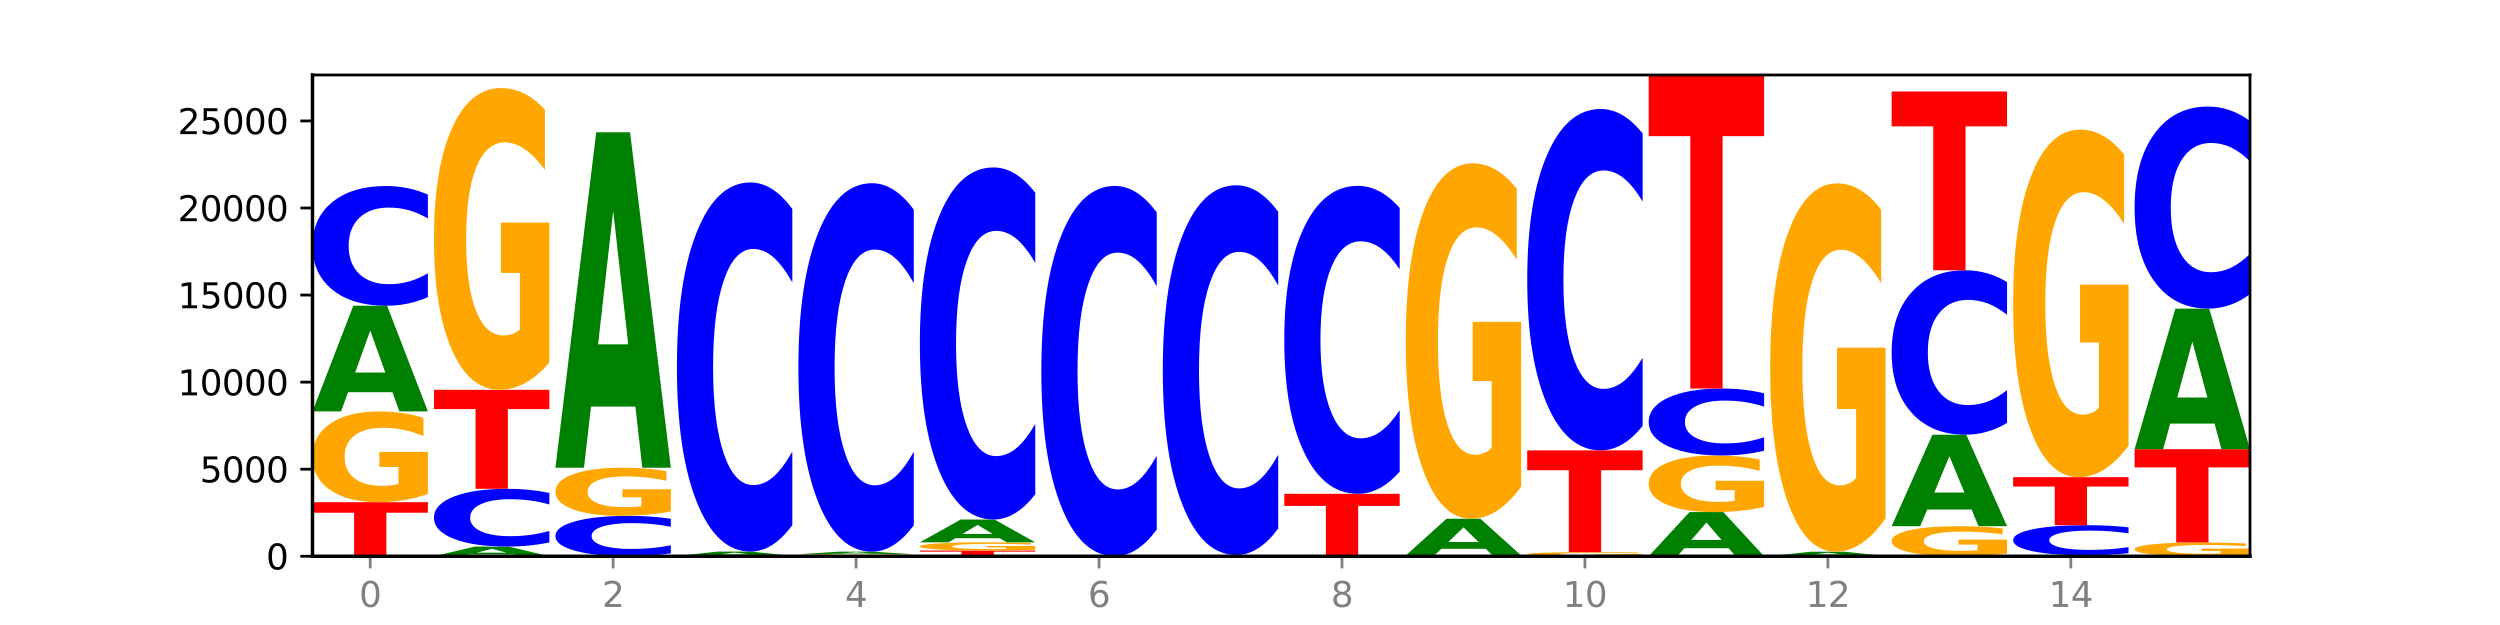 <?xml version="1.0" encoding="utf-8" standalone="no"?>
<!DOCTYPE svg PUBLIC "-//W3C//DTD SVG 1.1//EN"
  "http://www.w3.org/Graphics/SVG/1.1/DTD/svg11.dtd">
<svg xmlns:xlink="http://www.w3.org/1999/xlink" width="720pt" height="180pt" viewBox="0 0 720 180" xmlns="http://www.w3.org/2000/svg" version="1.1">
 <defs>
  <style type="text/css">*{stroke-linejoin: round; stroke-linecap: butt}</style>
 </defs>
 <g id="figure_1">
  <g id="patch_1">
   <path d="M 0 180 
L 720 180 
L 720 0 
L 0 0 
z
" style="fill: #ffffff"/>
  </g>
  <g id="axes_1">
   <g id="patch_2">
    <path d="M 90 160.2 
L 648 160.2 
L 648 21.6 
L 90 21.6 
z
" style="fill: #ffffff"/>
   </g>
   <g id="line2d_1">
    <path d="M 90 160.2 
L 648 160.2 
" clip-path="url(#p996e15a288)" style="fill: none; stroke: #000000; stroke-width: 0.5; stroke-linecap: square"/>
   </g>
   <g id="patch_3">
    <path d="M 90 144.624 
L 123.235 144.624 
L 123.235 147.662 
L 111.278 147.662 
L 111.278 160.2 
L 101.98 160.2 
L 101.98 147.662 
L 90 147.662 
L 90 144.624 
z
" clip-path="url(#p996e15a288)" style="fill: #ff0000"/>
   </g>
   <g id="patch_4">
    <path d="M 123.235 142.26 
Q 119.883 143.442 116.278 144.036 
Q 112.673 144.624 108.83 144.624 
Q 100.145 144.624 95.072 141.104 
Q 90 137.584 90 131.564 
Q 90 125.474 95.162 121.981 
Q 100.331 118.488 109.321 118.488 
Q 112.785 118.488 115.958 118.963 
Q 119.138 119.433 121.954 120.362 
L 121.954 125.572 
Q 119.049 124.378 116.174 123.79 
Q 113.299 123.196 110.409 123.196 
Q 105.061 123.196 102.163 125.366 
Q 99.266 127.531 99.266 131.564 
Q 99.266 135.56 102.059 137.741 
Q 104.852 139.917 109.992 139.917 
Q 111.392 139.917 112.591 139.792 
Q 113.79 139.663 114.744 139.393 
L 114.744 134.501 
L 109.269 134.501 
L 109.269 130.144 
L 123.235 130.144 
L 123.235 142.26 
z
" clip-path="url(#p996e15a288)" style="fill: #ffa600"/>
   </g>
   <g id="patch_5">
    <path d="M 113.022 112.945 
L 100.24 112.945 
L 98.222 118.488 
L 90 118.488 
L 101.742 88.059 
L 111.493 88.059 
L 123.235 118.488 
L 115.02 118.488 
L 113.022 112.945 
z
M 102.279 107.297 
L 110.963 107.297 
L 106.628 95.194 
L 102.279 107.297 
z
" clip-path="url(#p996e15a288)" style="fill: #008000"/>
   </g>
   <g id="patch_6">
    <path d="M 123.235 85.587 
Q 120.455 86.813 117.449 87.432 
Q 114.443 88.059 111.169 88.059 
Q 101.405 88.059 95.702 83.415 
Q 90 78.77 90 70.827 
Q 90 62.856 95.702 58.218 
Q 101.405 53.573 111.169 53.573 
Q 114.443 53.573 117.449 54.2 
Q 120.455 54.82 123.235 56.045 
L 123.235 62.92 
Q 120.43 61.296 117.708 60.54 
Q 114.987 59.785 111.981 59.785 
Q 106.588 59.785 103.498 62.727 
Q 100.417 65.662 100.417 70.827 
Q 100.417 75.97 103.498 78.912 
Q 106.588 81.847 111.981 81.847 
Q 114.987 81.847 117.708 81.092 
Q 120.43 80.33 123.235 78.706 
L 123.235 85.587 
z
" clip-path="url(#p996e15a288)" style="fill: #0000ff"/>
   </g>
   <g id="patch_7">
    <path d="M 148.006 159.693 
L 135.225 159.693 
L 133.206 160.2 
L 124.984 160.2 
L 136.726 157.417 
L 146.477 157.417 
L 158.219 160.2 
L 150.004 160.2 
L 148.006 159.693 
z
M 137.263 159.176 
L 145.947 159.176 
L 141.612 158.069 
L 137.263 159.176 
z
" clip-path="url(#p996e15a288)" style="fill: #008000"/>
   </g>
   <g id="patch_8">
    <path d="M 158.219 156.224 
Q 155.439 156.815 152.433 157.114 
Q 149.427 157.417 146.153 157.417 
Q 136.389 157.417 130.687 155.176 
Q 124.984 152.935 124.984 149.103 
Q 124.984 145.257 130.687 143.019 
Q 136.389 140.778 146.153 140.778 
Q 149.427 140.778 152.433 141.081 
Q 155.439 141.38 158.219 141.971 
L 158.219 145.288 
Q 155.414 144.504 152.693 144.14 
Q 149.971 143.775 146.965 143.775 
Q 141.573 143.775 138.483 145.195 
Q 135.401 146.611 135.401 149.103 
Q 135.401 151.584 138.483 153.004 
Q 141.573 154.42 146.965 154.42 
Q 149.971 154.42 152.693 154.055 
Q 155.414 153.688 158.219 152.904 
L 158.219 156.224 
z
" clip-path="url(#p996e15a288)" style="fill: #0000ff"/>
   </g>
   <g id="patch_9">
    <path d="M 124.984 112.26 
L 158.219 112.26 
L 158.219 117.822 
L 146.263 117.822 
L 146.263 140.778 
L 136.964 140.778 
L 136.964 117.822 
L 124.984 117.822 
L 124.984 112.26 
z
" clip-path="url(#p996e15a288)" style="fill: #ff0000"/>
   </g>
   <g id="patch_10">
    <path d="M 158.219 104.398 
Q 154.868 108.329 151.263 110.303 
Q 147.657 112.26 143.814 112.26 
Q 135.129 112.26 130.057 100.556 
Q 124.984 88.852 124.984 68.837 
Q 124.984 48.589 130.146 36.975 
Q 135.315 25.361 144.306 25.361 
Q 147.769 25.361 150.942 26.941 
Q 154.123 28.502 156.938 31.59 
L 156.938 48.912 
Q 154.033 44.945 151.158 42.988 
Q 148.283 41.014 145.393 41.014 
Q 140.045 41.014 137.148 48.23 
Q 134.25 55.428 134.25 68.837 
Q 134.25 82.121 137.043 89.373 
Q 139.837 96.607 144.976 96.607 
Q 146.376 96.607 147.576 96.194 
Q 148.775 95.763 149.728 94.866 
L 149.728 78.603 
L 144.254 78.603 
L 144.254 64.116 
L 158.219 64.116 
L 158.219 104.398 
z
" clip-path="url(#p996e15a288)" style="fill: #ffa600"/>
   </g>
   <g id="patch_11">
    <path d="M 193.204 159.366 
Q 190.424 159.779 187.418 159.989 
Q 184.411 160.2 181.137 160.2 
Q 171.374 160.2 165.671 158.633 
Q 159.969 157.066 159.969 154.387 
Q 159.969 151.697 165.671 150.133 
Q 171.374 148.566 181.137 148.566 
Q 184.411 148.566 187.418 148.777 
Q 190.424 148.987 193.204 149.4 
L 193.204 151.719 
Q 190.399 151.171 187.677 150.916 
Q 184.956 150.662 181.95 150.662 
Q 176.557 150.662 173.467 151.654 
Q 170.386 152.644 170.386 154.387 
Q 170.386 156.122 173.467 157.114 
Q 176.557 158.104 181.95 158.104 
Q 184.956 158.104 187.677 157.85 
Q 190.399 157.593 193.204 157.045 
L 193.204 159.366 
z
" clip-path="url(#p996e15a288)" style="fill: #0000ff"/>
   </g>
   <g id="patch_12">
    <path d="M 193.204 147.311 
Q 189.852 147.939 186.247 148.254 
Q 182.642 148.566 178.798 148.566 
Q 170.113 148.566 165.041 146.699 
Q 159.969 144.831 159.969 141.638 
Q 159.969 138.407 165.13 136.554 
Q 170.3 134.7 179.29 134.7 
Q 182.754 134.7 185.927 134.953 
Q 189.107 135.202 191.923 135.694 
L 191.923 138.458 
Q 189.018 137.825 186.143 137.513 
Q 183.267 137.198 180.377 137.198 
Q 175.029 137.198 172.132 138.349 
Q 169.235 139.498 169.235 141.638 
Q 169.235 143.757 172.028 144.914 
Q 174.821 146.068 179.96 146.068 
Q 181.361 146.068 182.56 146.003 
Q 183.759 145.934 184.712 145.791 
L 184.712 143.196 
L 179.238 143.196 
L 179.238 140.884 
L 193.204 140.884 
L 193.204 147.311 
z
" clip-path="url(#p996e15a288)" style="fill: #ffa600"/>
   </g>
   <g id="patch_13">
    <path d="M 182.991 117.101 
L 170.209 117.101 
L 168.191 134.7 
L 159.969 134.7 
L 171.711 38.088 
L 181.462 38.088 
L 193.204 134.7 
L 184.988 134.7 
L 182.991 117.101 
z
M 172.248 99.17 
L 180.932 99.17 
L 176.596 60.74 
L 172.248 99.17 
z
" clip-path="url(#p996e15a288)" style="fill: #008000"/>
   </g>
   <g id="patch_14">
    <path d="M 194.953 160.115 
L 228.188 160.115 
L 228.188 160.131 
L 216.231 160.131 
L 216.231 160.2 
L 206.933 160.2 
L 206.933 160.131 
L 194.953 160.131 
L 194.953 160.115 
z
" clip-path="url(#p996e15a288)" style="fill: #ff0000"/>
   </g>
   <g id="patch_15">
    <path d="M 217.975 159.886 
L 205.193 159.886 
L 203.175 160.115 
L 194.953 160.115 
L 206.695 158.861 
L 216.446 158.861 
L 228.188 160.115 
L 219.973 160.115 
L 217.975 159.886 
z
M 207.232 159.654 
L 215.916 159.654 
L 211.581 159.155 
L 207.232 159.654 
z
" clip-path="url(#p996e15a288)" style="fill: #008000"/>
   </g>
   <g id="patch_16">
    <path d="M 228.188 151.24 
Q 225.408 155.018 222.402 156.928 
Q 219.396 158.861 216.122 158.861 
Q 206.358 158.861 200.655 144.542 
Q 194.953 130.223 194.953 105.736 
Q 194.953 81.161 200.655 66.864 
Q 206.358 52.545 216.122 52.545 
Q 219.396 52.545 222.402 54.478 
Q 225.408 56.389 228.188 60.166 
L 228.188 81.359 
Q 225.383 76.352 222.661 74.024 
Q 219.94 71.696 216.934 71.696 
Q 211.541 71.696 208.451 80.766 
Q 205.37 89.814 205.37 105.736 
Q 205.37 121.592 208.451 130.663 
Q 211.541 139.711 216.934 139.711 
Q 219.94 139.711 222.661 137.383 
Q 225.383 135.033 228.188 130.026 
L 228.188 151.24 
z
" clip-path="url(#p996e15a288)" style="fill: #0000ff"/>
   </g>
   <g id="patch_17">
    <path d="M 229.937 159.914 
L 263.172 159.914 
L 263.172 159.97 
L 251.216 159.97 
L 251.216 160.2 
L 241.917 160.2 
L 241.917 159.97 
L 229.937 159.97 
L 229.937 159.914 
z
" clip-path="url(#p996e15a288)" style="fill: #ff0000"/>
   </g>
   <g id="patch_18">
    <path d="M 263.172 159.888 
Q 259.821 159.901 256.216 159.908 
Q 252.61 159.914 248.767 159.914 
Q 240.082 159.914 235.01 159.875 
Q 229.937 159.836 229.937 159.769 
Q 229.937 159.701 235.099 159.662 
Q 240.268 159.623 249.259 159.623 
Q 252.722 159.623 255.895 159.629 
Q 259.076 159.634 261.891 159.644 
L 261.891 159.702 
Q 258.986 159.689 256.111 159.682 
Q 253.236 159.676 250.346 159.676 
Q 244.998 159.676 242.101 159.7 
Q 239.203 159.724 239.203 159.769 
Q 239.203 159.813 241.996 159.838 
Q 244.79 159.862 249.929 159.862 
Q 251.329 159.862 252.529 159.86 
Q 253.728 159.859 254.681 159.856 
L 254.681 159.802 
L 249.207 159.802 
L 249.207 159.753 
L 263.172 159.753 
L 263.172 159.888 
z
" clip-path="url(#p996e15a288)" style="fill: #ffa600"/>
   </g>
   <g id="patch_19">
    <path d="M 252.959 159.489 
L 240.178 159.489 
L 238.159 159.623 
L 229.937 159.623 
L 241.679 158.886 
L 251.43 158.886 
L 263.172 159.623 
L 254.957 159.623 
L 252.959 159.489 
z
M 242.216 159.352 
L 250.9 159.352 
L 246.565 159.059 
L 242.216 159.352 
z
" clip-path="url(#p996e15a288)" style="fill: #008000"/>
   </g>
   <g id="patch_20">
    <path d="M 263.172 151.279 
Q 260.392 155.05 257.386 156.957 
Q 254.38 158.886 251.106 158.886 
Q 241.342 158.886 235.64 144.593 
Q 229.937 130.3 229.937 105.856 
Q 229.937 81.326 235.64 67.054 
Q 241.342 52.761 251.106 52.761 
Q 254.38 52.761 257.386 54.69 
Q 260.392 56.597 263.172 60.368 
L 263.172 81.523 
Q 260.367 76.525 257.646 74.201 
Q 254.924 71.877 251.918 71.877 
Q 246.526 71.877 243.436 80.931 
Q 240.354 89.963 240.354 105.856 
Q 240.354 121.684 243.436 130.738 
Q 246.526 139.77 251.918 139.77 
Q 254.924 139.77 257.646 137.446 
Q 260.367 135.101 263.172 130.102 
L 263.172 151.279 
z
" clip-path="url(#p996e15a288)" style="fill: #0000ff"/>
   </g>
   <g id="patch_21">
    <path d="M 264.922 158.555 
L 298.157 158.555 
L 298.157 158.876 
L 286.2 158.876 
L 286.2 160.2 
L 276.902 160.2 
L 276.902 158.876 
L 264.922 158.876 
L 264.922 158.555 
z
" clip-path="url(#p996e15a288)" style="fill: #ff0000"/>
   </g>
   <g id="patch_22">
    <path d="M 298.157 158.342 
Q 294.805 158.449 291.2 158.502 
Q 287.595 158.555 283.751 158.555 
Q 275.066 158.555 269.994 158.238 
Q 264.922 157.92 264.922 157.377 
Q 264.922 156.828 270.083 156.513 
Q 275.253 156.198 284.243 156.198 
Q 287.707 156.198 290.88 156.241 
Q 294.06 156.284 296.876 156.367 
L 296.876 156.837 
Q 293.971 156.729 291.096 156.676 
Q 288.22 156.623 285.33 156.623 
Q 279.982 156.623 277.085 156.819 
Q 274.188 157.014 274.188 157.377 
Q 274.188 157.738 276.981 157.934 
Q 279.774 158.131 284.913 158.131 
Q 286.314 158.131 287.513 158.119 
Q 288.712 158.108 289.665 158.083 
L 289.665 157.642 
L 284.191 157.642 
L 284.191 157.249 
L 298.157 157.249 
L 298.157 158.342 
z
" clip-path="url(#p996e15a288)" style="fill: #ffa600"/>
   </g>
   <g id="patch_23">
    <path d="M 287.944 155.001 
L 275.162 155.001 
L 273.144 156.198 
L 264.922 156.198 
L 276.664 149.624 
L 286.415 149.624 
L 298.157 156.198 
L 289.941 156.198 
L 287.944 155.001 
z
M 277.2 153.781 
L 285.885 153.781 
L 281.549 151.165 
L 277.2 153.781 
z
" clip-path="url(#p996e15a288)" style="fill: #008000"/>
   </g>
   <g id="patch_24">
    <path d="M 298.157 142.356 
Q 295.377 145.958 292.371 147.781 
Q 289.364 149.624 286.09 149.624 
Q 276.327 149.624 270.624 135.967 
Q 264.922 122.31 264.922 98.955 
Q 264.922 75.516 270.624 61.88 
Q 276.327 48.223 286.09 48.223 
Q 289.364 48.223 292.371 50.066 
Q 295.377 51.888 298.157 55.491 
L 298.157 75.704 
Q 295.352 70.929 292.63 68.708 
Q 289.909 66.488 286.903 66.488 
Q 281.51 66.488 278.42 75.139 
Q 275.338 83.769 275.338 98.955 
Q 275.338 114.078 278.42 122.729 
Q 281.51 131.359 286.903 131.359 
Q 289.909 131.359 292.63 129.139 
Q 295.352 126.897 298.157 122.122 
L 298.157 142.356 
z
" clip-path="url(#p996e15a288)" style="fill: #0000ff"/>
   </g>
   <g id="patch_25">
    <path d="M 299.906 160.195 
L 333.141 160.195 
L 333.141 160.196 
L 321.184 160.196 
L 321.184 160.2 
L 311.886 160.2 
L 311.886 160.196 
L 299.906 160.196 
L 299.906 160.195 
z
" clip-path="url(#p996e15a288)" style="fill: #ff0000"/>
   </g>
   <g id="patch_26">
    <path d="M 322.928 160.19 
L 310.146 160.19 
L 308.128 160.195 
L 299.906 160.195 
L 311.648 160.17 
L 321.399 160.17 
L 333.141 160.195 
L 324.926 160.195 
L 322.928 160.19 
z
M 312.185 160.186 
L 320.869 160.186 
L 316.534 160.176 
L 312.185 160.186 
z
" clip-path="url(#p996e15a288)" style="fill: #008000"/>
   </g>
   <g id="patch_27">
    <path d="M 333.141 152.527 
Q 330.361 156.315 327.355 158.232 
Q 324.349 160.17 321.075 160.17 
Q 311.311 160.17 305.608 145.809 
Q 299.906 131.448 299.906 106.89 
Q 299.906 82.243 305.608 67.904 
Q 311.311 53.543 321.075 53.543 
Q 324.349 53.543 327.355 55.482 
Q 330.361 57.398 333.141 61.186 
L 333.141 82.441 
Q 330.336 77.419 327.614 75.085 
Q 324.893 72.75 321.887 72.75 
Q 316.494 72.75 313.404 81.846 
Q 310.323 90.921 310.323 106.89 
Q 310.323 122.792 313.404 131.889 
Q 316.494 140.963 321.887 140.963 
Q 324.893 140.963 327.614 138.629 
Q 330.336 136.272 333.141 131.25 
L 333.141 152.527 
z
" clip-path="url(#p996e15a288)" style="fill: #0000ff"/>
   </g>
   <g id="patch_28">
    <path d="M 368.125 160.199 
Q 364.774 160.2 361.169 160.2 
Q 357.563 160.2 353.72 160.2 
Q 345.035 160.2 339.963 160.199 
Q 334.89 160.197 334.89 160.195 
Q 334.89 160.193 340.052 160.191 
Q 345.221 160.19 354.212 160.19 
Q 357.675 160.19 360.848 160.19 
Q 364.029 160.19 366.844 160.191 
L 366.844 160.193 
Q 363.939 160.192 361.064 160.192 
Q 358.189 160.192 355.299 160.192 
Q 349.951 160.192 347.054 160.193 
Q 344.156 160.193 344.156 160.195 
Q 344.156 160.197 346.949 160.197 
Q 349.743 160.198 354.882 160.198 
Q 356.282 160.198 357.482 160.198 
Q 358.681 160.198 359.634 160.198 
L 359.634 160.196 
L 354.159 160.196 
L 354.159 160.194 
L 368.125 160.194 
L 368.125 160.199 
z
" clip-path="url(#p996e15a288)" style="fill: #ffa600"/>
   </g>
   <g id="patch_29">
    <path d="M 334.89 160.18 
L 368.125 160.18 
L 368.125 160.182 
L 356.168 160.182 
L 356.168 160.19 
L 346.87 160.19 
L 346.87 160.182 
L 334.89 160.182 
L 334.89 160.18 
z
" clip-path="url(#p996e15a288)" style="fill: #ff0000"/>
   </g>
   <g id="patch_30">
    <path d="M 357.912 160.119 
L 345.131 160.119 
L 343.112 160.18 
L 334.89 160.18 
L 346.632 159.844 
L 356.383 159.844 
L 368.125 160.18 
L 359.91 160.18 
L 357.912 160.119 
z
M 347.169 160.056 
L 355.853 160.056 
L 351.518 159.923 
L 347.169 160.056 
z
" clip-path="url(#p996e15a288)" style="fill: #008000"/>
   </g>
   <g id="patch_31">
    <path d="M 368.125 152.211 
Q 365.345 155.995 362.339 157.908 
Q 359.333 159.844 356.059 159.844 
Q 346.295 159.844 340.593 145.502 
Q 334.89 131.16 334.89 106.634 
Q 334.89 82.02 340.593 67.7 
Q 346.295 53.358 356.059 53.358 
Q 359.333 53.358 362.339 55.294 
Q 365.345 57.207 368.125 60.991 
L 368.125 82.218 
Q 365.32 77.202 362.599 74.871 
Q 359.877 72.539 356.871 72.539 
Q 351.479 72.539 348.389 81.624 
Q 345.307 90.686 345.307 106.634 
Q 345.307 122.516 348.389 131.6 
Q 351.479 140.663 356.871 140.663 
Q 359.877 140.663 362.599 138.331 
Q 365.32 135.978 368.125 130.962 
L 368.125 152.211 
z
" clip-path="url(#p996e15a288)" style="fill: #0000ff"/>
   </g>
   <g id="patch_32">
    <path d="M 392.897 160.191 
L 380.115 160.191 
L 378.097 160.2 
L 369.875 160.2 
L 381.617 160.15 
L 391.368 160.15 
L 403.11 160.2 
L 394.894 160.2 
L 392.897 160.191 
z
M 382.153 160.182 
L 390.838 160.182 
L 386.502 160.162 
L 382.153 160.182 
z
" clip-path="url(#p996e15a288)" style="fill: #008000"/>
   </g>
   <g id="patch_33">
    <path d="M 369.875 142.212 
L 403.11 142.212 
L 403.11 145.711 
L 391.153 145.711 
L 391.153 160.15 
L 381.855 160.15 
L 381.855 145.711 
L 369.875 145.711 
L 369.875 142.212 
z
" clip-path="url(#p996e15a288)" style="fill: #ff0000"/>
   </g>
   <g id="patch_34">
    <path d="M 403.11 135.856 
Q 400.33 139.007 397.324 140.6 
Q 394.317 142.212 391.043 142.212 
Q 381.28 142.212 375.577 130.268 
Q 369.875 118.324 369.875 97.898 
Q 369.875 77.398 375.577 65.473 
Q 381.28 53.528 391.043 53.528 
Q 394.317 53.528 397.324 55.14 
Q 400.33 56.734 403.11 59.885 
L 403.11 77.563 
Q 400.305 73.387 397.583 71.445 
Q 394.862 69.503 391.856 69.503 
Q 386.463 69.503 383.373 77.069 
Q 380.291 84.616 380.291 97.898 
Q 380.291 111.124 383.373 118.69 
Q 386.463 126.238 391.856 126.238 
Q 394.862 126.238 397.583 124.296 
Q 400.305 122.336 403.11 118.159 
L 403.11 135.856 
z
" clip-path="url(#p996e15a288)" style="fill: #0000ff"/>
   </g>
   <g id="patch_35">
    <path d="M 438.094 160.192 
Q 435.314 160.196 432.308 160.198 
Q 429.302 160.2 426.028 160.2 
Q 416.264 160.2 410.561 160.186 
Q 404.859 160.172 404.859 160.147 
Q 404.859 160.123 410.561 160.109 
Q 416.264 160.095 426.028 160.095 
Q 429.302 160.095 432.308 160.097 
Q 435.314 160.098 438.094 160.102 
L 438.094 160.123 
Q 435.289 160.118 432.567 160.116 
Q 429.846 160.114 426.84 160.114 
Q 421.447 160.114 418.357 160.123 
Q 415.276 160.132 415.276 160.147 
Q 415.276 160.163 418.357 160.172 
Q 421.447 160.181 426.84 160.181 
Q 429.846 160.181 432.567 160.179 
Q 435.289 160.176 438.094 160.171 
L 438.094 160.192 
z
" clip-path="url(#p996e15a288)" style="fill: #0000ff"/>
   </g>
   <g id="patch_36">
    <path d="M 404.859 159.979 
L 438.094 159.979 
L 438.094 160.002 
L 426.137 160.002 
L 426.137 160.095 
L 416.839 160.095 
L 416.839 160.002 
L 404.859 160.002 
L 404.859 159.979 
z
" clip-path="url(#p996e15a288)" style="fill: #ff0000"/>
   </g>
   <g id="patch_37">
    <path d="M 427.881 158.052 
L 415.099 158.052 
L 413.081 159.979 
L 404.859 159.979 
L 416.601 149.398 
L 426.352 149.398 
L 438.094 159.979 
L 429.879 159.979 
L 427.881 158.052 
z
M 417.138 156.088 
L 425.822 156.088 
L 421.487 151.879 
L 417.138 156.088 
z
" clip-path="url(#p996e15a288)" style="fill: #008000"/>
   </g>
   <g id="patch_38">
    <path d="M 438.094 140.137 
Q 434.742 144.768 431.137 147.094 
Q 427.532 149.398 423.689 149.398 
Q 415.004 149.398 409.931 135.612 
Q 404.859 121.826 404.859 98.251 
Q 404.859 74.4 410.021 60.72 
Q 415.19 47.039 424.18 47.039 
Q 427.644 47.039 430.817 48.9 
Q 433.997 50.74 436.813 54.376 
L 436.813 74.781 
Q 433.908 70.108 431.033 67.803 
Q 428.158 65.477 425.268 65.477 
Q 419.92 65.477 417.022 73.977 
Q 414.125 82.456 414.125 98.251 
Q 414.125 113.897 416.918 122.44 
Q 419.711 130.961 424.851 130.961 
Q 426.251 130.961 427.45 130.474 
Q 428.649 129.967 429.603 128.91 
L 429.603 109.753 
L 424.128 109.753 
L 424.128 92.69 
L 438.094 92.69 
L 438.094 140.137 
z
" clip-path="url(#p996e15a288)" style="fill: #ffa600"/>
   </g>
   <g id="patch_39">
    <path d="M 462.865 160.198 
L 450.084 160.198 
L 448.065 160.2 
L 439.843 160.2 
L 451.585 160.19 
L 461.336 160.19 
L 473.078 160.2 
L 464.863 160.2 
L 462.865 160.198 
z
M 452.122 160.196 
L 460.806 160.196 
L 456.471 160.192 
L 452.122 160.196 
z
" clip-path="url(#p996e15a288)" style="fill: #008000"/>
   </g>
   <g id="patch_40">
    <path d="M 473.078 160.083 
Q 469.727 160.137 466.121 160.163 
Q 462.516 160.19 458.673 160.19 
Q 449.988 160.19 444.916 160.031 
Q 439.843 159.873 439.843 159.601 
Q 439.843 159.327 445.005 159.169 
Q 450.174 159.012 459.165 159.012 
Q 462.628 159.012 465.801 159.033 
Q 468.982 159.054 471.797 159.096 
L 471.797 159.331 
Q 468.892 159.277 466.017 159.251 
Q 463.142 159.224 460.252 159.224 
Q 454.904 159.224 452.007 159.322 
Q 449.109 159.419 449.109 159.601 
Q 449.109 159.781 451.902 159.88 
Q 454.696 159.978 459.835 159.978 
Q 461.235 159.978 462.434 159.972 
Q 463.634 159.966 464.587 159.954 
L 464.587 159.734 
L 459.112 159.734 
L 459.112 159.537 
L 473.078 159.537 
L 473.078 160.083 
z
" clip-path="url(#p996e15a288)" style="fill: #ffa600"/>
   </g>
   <g id="patch_41">
    <path d="M 439.843 129.711 
L 473.078 129.711 
L 473.078 135.425 
L 461.121 135.425 
L 461.121 159.012 
L 451.823 159.012 
L 451.823 135.425 
L 439.843 135.425 
L 439.843 129.711 
z
" clip-path="url(#p996e15a288)" style="fill: #ff0000"/>
   </g>
   <g id="patch_42">
    <path d="M 473.078 122.663 
Q 470.298 126.157 467.292 127.924 
Q 464.286 129.711 461.012 129.711 
Q 451.248 129.711 445.546 116.469 
Q 439.843 103.226 439.843 80.58 
Q 439.843 57.853 445.546 44.631 
Q 451.248 31.389 461.012 31.389 
Q 464.286 31.389 467.292 33.176 
Q 470.298 34.943 473.078 38.436 
L 473.078 58.036 
Q 470.273 53.405 467.552 51.252 
Q 464.83 49.099 461.824 49.099 
Q 456.432 49.099 453.342 57.487 
Q 450.26 65.855 450.26 80.58 
Q 450.26 95.244 453.342 103.632 
Q 456.432 112 461.824 112 
Q 464.83 112 467.552 109.847 
Q 470.273 107.674 473.078 103.043 
L 473.078 122.663 
z
" clip-path="url(#p996e15a288)" style="fill: #0000ff"/>
   </g>
   <g id="patch_43">
    <path d="M 497.85 157.883 
L 485.068 157.883 
L 483.05 160.2 
L 474.828 160.2 
L 486.57 147.483 
L 496.321 147.483 
L 508.063 160.2 
L 499.847 160.2 
L 497.85 157.883 
z
M 487.106 155.523 
L 495.791 155.523 
L 491.455 150.465 
L 487.106 155.523 
z
" clip-path="url(#p996e15a288)" style="fill: #008000"/>
   </g>
   <g id="patch_44">
    <path d="M 508.063 146.007 
Q 504.711 146.745 501.106 147.116 
Q 497.501 147.483 493.657 147.483 
Q 484.972 147.483 479.9 145.286 
Q 474.828 143.09 474.828 139.334 
Q 474.828 135.534 479.989 133.355 
Q 485.159 131.175 494.149 131.175 
Q 497.612 131.175 500.786 131.472 
Q 503.966 131.765 506.782 132.344 
L 506.782 135.595 
Q 503.877 134.85 501.002 134.483 
Q 498.126 134.113 495.236 134.113 
Q 489.888 134.113 486.991 135.467 
Q 484.093 136.818 484.093 139.334 
Q 484.093 141.827 486.887 143.188 
Q 489.68 144.545 494.819 144.545 
Q 496.22 144.545 497.419 144.468 
Q 498.618 144.387 499.571 144.219 
L 499.571 141.167 
L 494.097 141.167 
L 494.097 138.448 
L 508.063 138.448 
L 508.063 146.007 
z
" clip-path="url(#p996e15a288)" style="fill: #ffa600"/>
   </g>
   <g id="patch_45">
    <path d="M 508.063 129.793 
Q 505.283 130.478 502.276 130.825 
Q 499.27 131.175 495.996 131.175 
Q 486.233 131.175 480.53 128.579 
Q 474.828 125.983 474.828 121.543 
Q 474.828 117.087 480.53 114.495 
Q 486.233 111.899 495.996 111.899 
Q 499.27 111.899 502.276 112.249 
Q 505.283 112.596 508.063 113.281 
L 508.063 117.123 
Q 505.258 116.215 502.536 115.793 
Q 499.815 115.371 496.808 115.371 
Q 491.416 115.371 488.326 117.016 
Q 485.244 118.656 485.244 121.543 
Q 485.244 124.418 488.326 126.062 
Q 491.416 127.703 496.808 127.703 
Q 499.815 127.703 502.536 127.281 
Q 505.258 126.855 508.063 125.947 
L 508.063 129.793 
z
" clip-path="url(#p996e15a288)" style="fill: #0000ff"/>
   </g>
   <g id="patch_46">
    <path d="M 474.828 21.6 
L 508.063 21.6 
L 508.063 39.211 
L 496.106 39.211 
L 496.106 111.899 
L 486.808 111.899 
L 486.808 39.211 
L 474.828 39.211 
L 474.828 21.6 
z
" clip-path="url(#p996e15a288)" style="fill: #ff0000"/>
   </g>
   <g id="patch_47">
    <path d="M 509.812 160.19 
L 543.047 160.19 
L 543.047 160.192 
L 531.09 160.192 
L 531.09 160.2 
L 521.792 160.2 
L 521.792 160.192 
L 509.812 160.192 
L 509.812 160.19 
z
" clip-path="url(#p996e15a288)" style="fill: #ff0000"/>
   </g>
   <g id="patch_48">
    <path d="M 543.047 160.187 
Q 540.267 160.189 537.261 160.189 
Q 534.255 160.19 530.981 160.19 
Q 521.217 160.19 515.514 160.185 
Q 509.812 160.179 509.812 160.17 
Q 509.812 160.161 515.514 160.155 
Q 521.217 160.15 530.981 160.15 
Q 534.255 160.15 537.261 160.151 
Q 540.267 160.151 543.047 160.153 
L 543.047 160.161 
Q 540.242 160.159 537.52 160.158 
Q 534.799 160.157 531.793 160.157 
Q 526.4 160.157 523.31 160.161 
Q 520.229 160.164 520.229 160.17 
Q 520.229 160.176 523.31 160.179 
Q 526.4 160.183 531.793 160.183 
Q 534.799 160.183 537.52 160.182 
Q 540.242 160.181 543.047 160.179 
L 543.047 160.187 
z
" clip-path="url(#p996e15a288)" style="fill: #0000ff"/>
   </g>
   <g id="patch_49">
    <path d="M 532.834 159.921 
L 520.052 159.921 
L 518.034 160.15 
L 509.812 160.15 
L 521.554 158.891 
L 531.305 158.891 
L 543.047 160.15 
L 534.832 160.15 
L 532.834 159.921 
z
M 522.091 159.687 
L 530.775 159.687 
L 526.44 159.186 
L 522.091 159.687 
z
" clip-path="url(#p996e15a288)" style="fill: #008000"/>
   </g>
   <g id="patch_50">
    <path d="M 543.047 149.294 
Q 539.695 154.092 536.09 156.503 
Q 532.485 158.891 528.642 158.891 
Q 519.957 158.891 514.884 144.605 
Q 509.812 130.318 509.812 105.887 
Q 509.812 81.17 514.974 66.993 
Q 520.143 52.816 529.133 52.816 
Q 532.597 52.816 535.77 54.744 
Q 538.95 56.651 541.766 60.42 
L 541.766 81.564 
Q 538.861 76.722 535.986 74.334 
Q 533.111 71.923 530.221 71.923 
Q 524.873 71.923 521.975 80.732 
Q 519.078 89.518 519.078 105.887 
Q 519.078 122.101 521.871 130.954 
Q 524.664 139.784 529.804 139.784 
Q 531.204 139.784 532.403 139.28 
Q 533.602 138.754 534.556 137.659 
L 534.556 117.807 
L 529.081 117.807 
L 529.081 100.124 
L 543.047 100.124 
L 543.047 149.294 
z
" clip-path="url(#p996e15a288)" style="fill: #ffa600"/>
   </g>
   <g id="patch_51">
    <path d="M 578.031 159.417 
Q 574.68 159.809 571.074 160.005 
Q 567.469 160.2 563.626 160.2 
Q 554.941 160.2 549.869 159.035 
Q 544.796 157.87 544.796 155.878 
Q 544.796 153.862 549.958 152.706 
Q 555.127 151.55 564.118 151.55 
Q 567.581 151.55 570.754 151.707 
Q 573.935 151.862 576.75 152.17 
L 576.75 153.894 
Q 573.845 153.499 570.97 153.304 
Q 568.095 153.108 565.205 153.108 
Q 559.857 153.108 556.96 153.826 
Q 554.062 154.543 554.062 155.878 
Q 554.062 157.2 556.855 157.922 
Q 559.649 158.642 564.788 158.642 
Q 566.188 158.642 567.387 158.601 
Q 568.587 158.558 569.54 158.469 
L 569.54 156.85 
L 564.065 156.85 
L 564.065 155.408 
L 578.031 155.408 
L 578.031 159.417 
z
" clip-path="url(#p996e15a288)" style="fill: #ffa600"/>
   </g>
   <g id="patch_52">
    <path d="M 567.818 146.749 
L 555.037 146.749 
L 553.018 151.55 
L 544.796 151.55 
L 556.538 125.198 
L 566.289 125.198 
L 578.031 151.55 
L 569.816 151.55 
L 567.818 146.749 
z
M 557.075 141.858 
L 565.759 141.858 
L 561.424 131.376 
L 557.075 141.858 
z
" clip-path="url(#p996e15a288)" style="fill: #008000"/>
   </g>
   <g id="patch_53">
    <path d="M 578.031 121.803 
Q 575.251 123.486 572.245 124.337 
Q 569.239 125.198 565.965 125.198 
Q 556.201 125.198 550.499 118.819 
Q 544.796 112.44 544.796 101.531 
Q 544.796 90.583 550.499 84.213 
Q 556.201 77.834 565.965 77.834 
Q 569.239 77.834 572.245 78.695 
Q 575.251 79.546 578.031 81.229 
L 578.031 90.671 
Q 575.226 88.44 572.505 87.403 
Q 569.783 86.366 566.777 86.366 
Q 561.384 86.366 558.295 90.407 
Q 555.213 94.437 555.213 101.531 
Q 555.213 108.595 558.295 112.635 
Q 561.384 116.666 566.777 116.666 
Q 569.783 116.666 572.505 115.629 
Q 575.226 114.582 578.031 112.352 
L 578.031 121.803 
z
" clip-path="url(#p996e15a288)" style="fill: #0000ff"/>
   </g>
   <g id="patch_54">
    <path d="M 544.796 26.349 
L 578.031 26.349 
L 578.031 36.39 
L 566.074 36.39 
L 566.074 77.834 
L 556.776 77.834 
L 556.776 36.39 
L 544.796 36.39 
L 544.796 26.349 
z
" clip-path="url(#p996e15a288)" style="fill: #ff0000"/>
   </g>
   <g id="patch_55">
    <path d="M 602.803 160.152 
L 590.021 160.152 
L 588.003 160.2 
L 579.781 160.2 
L 591.523 159.939 
L 601.274 159.939 
L 613.016 160.2 
L 604.8 160.2 
L 602.803 160.152 
z
M 592.059 160.104 
L 600.744 160.104 
L 596.408 160 
L 592.059 160.104 
z
" clip-path="url(#p996e15a288)" style="fill: #008000"/>
   </g>
   <g id="patch_56">
    <path d="M 613.016 159.316 
Q 610.236 159.625 607.229 159.781 
Q 604.223 159.939 600.949 159.939 
Q 591.186 159.939 585.483 158.769 
Q 579.781 157.598 579.781 155.597 
Q 579.781 153.588 585.483 152.419 
Q 591.186 151.249 600.949 151.249 
Q 604.223 151.249 607.229 151.407 
Q 610.236 151.563 613.016 151.872 
L 613.016 153.604 
Q 610.21 153.195 607.489 153.005 
Q 604.768 152.814 601.761 152.814 
Q 596.369 152.814 593.279 153.556 
Q 590.197 154.295 590.197 155.597 
Q 590.197 156.893 593.279 157.634 
Q 596.369 158.374 601.761 158.374 
Q 604.768 158.374 607.489 158.184 
Q 610.21 157.991 613.016 157.582 
L 613.016 159.316 
z
" clip-path="url(#p996e15a288)" style="fill: #0000ff"/>
   </g>
   <g id="patch_57">
    <path d="M 579.781 137.428 
L 613.016 137.428 
L 613.016 140.124 
L 601.059 140.124 
L 601.059 151.249 
L 591.761 151.249 
L 591.761 140.124 
L 579.781 140.124 
L 579.781 137.428 
z
" clip-path="url(#p996e15a288)" style="fill: #ff0000"/>
   </g>
   <g id="patch_58">
    <path d="M 613.016 128.372 
Q 609.664 132.9 606.059 135.175 
Q 602.454 137.428 598.61 137.428 
Q 589.925 137.428 584.853 123.947 
Q 579.781 110.466 579.781 87.411 
Q 579.781 64.087 584.942 50.709 
Q 590.112 37.331 599.102 37.331 
Q 602.565 37.331 605.739 39.151 
Q 608.919 40.949 611.735 44.506 
L 611.735 64.459 
Q 608.83 59.89 605.955 57.636 
Q 603.079 55.361 600.189 55.361 
Q 594.841 55.361 591.944 63.674 
Q 589.046 71.965 589.046 87.411 
Q 589.046 102.712 591.84 111.065 
Q 594.633 119.398 599.772 119.398 
Q 601.173 119.398 602.372 118.923 
Q 603.571 118.426 604.524 117.392 
L 604.524 98.659 
L 599.05 98.659 
L 599.05 81.973 
L 613.016 81.973 
L 613.016 128.372 
z
" clip-path="url(#p996e15a288)" style="fill: #ffa600"/>
   </g>
   <g id="patch_59">
    <path d="M 648 159.841 
Q 644.648 160.02 641.043 160.111 
Q 637.438 160.2 633.595 160.2 
Q 624.91 160.2 619.837 159.665 
Q 614.765 159.13 614.765 158.215 
Q 614.765 157.29 619.927 156.759 
Q 625.096 156.228 634.086 156.228 
Q 637.55 156.228 640.723 156.301 
Q 643.903 156.372 646.719 156.513 
L 646.719 157.305 
Q 643.814 157.123 640.939 157.034 
Q 638.064 156.944 635.174 156.944 
Q 629.826 156.944 626.928 157.274 
Q 624.031 157.603 624.031 158.215 
Q 624.031 158.823 626.824 159.154 
Q 629.617 159.485 634.757 159.485 
Q 636.157 159.485 637.356 159.466 
Q 638.555 159.446 639.509 159.405 
L 639.509 158.662 
L 634.034 158.662 
L 634.034 158 
L 648 158 
L 648 159.841 
z
" clip-path="url(#p996e15a288)" style="fill: #ffa600"/>
   </g>
   <g id="patch_60">
    <path d="M 614.765 129.37 
L 648 129.37 
L 648 134.608 
L 636.043 134.608 
L 636.043 156.228 
L 626.745 156.228 
L 626.745 134.608 
L 614.765 134.608 
L 614.765 129.37 
z
" clip-path="url(#p996e15a288)" style="fill: #ff0000"/>
   </g>
   <g id="patch_61">
    <path d="M 637.787 121.995 
L 625.005 121.995 
L 622.987 129.37 
L 614.765 129.37 
L 626.507 88.887 
L 636.258 88.887 
L 648 129.37 
L 639.785 129.37 
L 637.787 121.995 
z
M 627.044 114.481 
L 635.728 114.481 
L 631.393 98.378 
L 627.044 114.481 
z
" clip-path="url(#p996e15a288)" style="fill: #008000"/>
   </g>
   <g id="patch_62">
    <path d="M 648 84.715 
Q 645.22 86.783 642.214 87.829 
Q 639.208 88.887 635.934 88.887 
Q 626.17 88.887 620.467 81.048 
Q 614.765 73.21 614.765 59.805 
Q 614.765 46.352 620.467 38.525 
Q 626.17 30.687 635.934 30.687 
Q 639.208 30.687 642.214 31.745 
Q 645.22 32.79 648 34.858 
L 648 46.46 
Q 645.195 43.719 642.473 42.444 
Q 639.752 41.17 636.746 41.17 
Q 631.353 41.17 628.263 46.135 
Q 625.182 51.088 625.182 59.805 
Q 625.182 68.485 628.263 73.45 
Q 631.353 78.403 636.746 78.403 
Q 639.752 78.403 642.473 77.129 
Q 645.195 75.842 648 73.101 
L 648 84.715 
z
" clip-path="url(#p996e15a288)" style="fill: #0000ff"/>
   </g>
   <g id="matplotlib.axis_1">
    <g id="xtick_1">
     <g id="line2d_2">
      <defs>
       <path id="m176d17ea93" d="M 0 0 
L 0 3.5 
" style="stroke: #808080; stroke-width: 0.8"/>
      </defs>
      <g>
       <use xlink:href="#m176d17ea93" x="106.618" y="160.2" style="fill: #808080; stroke: #808080; stroke-width: 0.8"/>
      </g>
     </g>
     <g id="text_1">
      <!-- 0 -->
      <g style="fill: #808080" transform="translate(103.436 174.798) scale(0.1 -0.1)">
       <defs>
        <path id="DejaVuSans-30" d="M 2034 4250 
Q 1547 4250 1301 3770 
Q 1056 3291 1056 2328 
Q 1056 1369 1301 889 
Q 1547 409 2034 409 
Q 2525 409 2770 889 
Q 3016 1369 3016 2328 
Q 3016 3291 2770 3770 
Q 2525 4250 2034 4250 
z
M 2034 4750 
Q 2819 4750 3233 4129 
Q 3647 3509 3647 2328 
Q 3647 1150 3233 529 
Q 2819 -91 2034 -91 
Q 1250 -91 836 529 
Q 422 1150 422 2328 
Q 422 3509 836 4129 
Q 1250 4750 2034 4750 
z
" transform="scale(0.016)"/>
       </defs>
       <use xlink:href="#DejaVuSans-30"/>
      </g>
     </g>
    </g>
    <g id="xtick_2">
     <g id="line2d_3">
      <g>
       <use xlink:href="#m176d17ea93" x="176.586" y="160.2" style="fill: #808080; stroke: #808080; stroke-width: 0.8"/>
      </g>
     </g>
     <g id="text_2">
      <!-- 2 -->
      <g style="fill: #808080" transform="translate(173.405 174.798) scale(0.1 -0.1)">
       <defs>
        <path id="DejaVuSans-32" d="M 1228 531 
L 3431 531 
L 3431 0 
L 469 0 
L 469 531 
Q 828 903 1448 1529 
Q 2069 2156 2228 2338 
Q 2531 2678 2651 2914 
Q 2772 3150 2772 3378 
Q 2772 3750 2511 3984 
Q 2250 4219 1831 4219 
Q 1534 4219 1204 4116 
Q 875 4013 500 3803 
L 500 4441 
Q 881 4594 1212 4672 
Q 1544 4750 1819 4750 
Q 2544 4750 2975 4387 
Q 3406 4025 3406 3419 
Q 3406 3131 3298 2873 
Q 3191 2616 2906 2266 
Q 2828 2175 2409 1742 
Q 1991 1309 1228 531 
z
" transform="scale(0.016)"/>
       </defs>
       <use xlink:href="#DejaVuSans-32"/>
      </g>
     </g>
    </g>
    <g id="xtick_3">
     <g id="line2d_4">
      <g>
       <use xlink:href="#m176d17ea93" x="246.555" y="160.2" style="fill: #808080; stroke: #808080; stroke-width: 0.8"/>
      </g>
     </g>
     <g id="text_3">
      <!-- 4 -->
      <g style="fill: #808080" transform="translate(243.374 174.798) scale(0.1 -0.1)">
       <defs>
        <path id="DejaVuSans-34" d="M 2419 4116 
L 825 1625 
L 2419 1625 
L 2419 4116 
z
M 2253 4666 
L 3047 4666 
L 3047 1625 
L 3713 1625 
L 3713 1100 
L 3047 1100 
L 3047 0 
L 2419 0 
L 2419 1100 
L 313 1100 
L 313 1709 
L 2253 4666 
z
" transform="scale(0.016)"/>
       </defs>
       <use xlink:href="#DejaVuSans-34"/>
      </g>
     </g>
    </g>
    <g id="xtick_4">
     <g id="line2d_5">
      <g>
       <use xlink:href="#m176d17ea93" x="316.524" y="160.2" style="fill: #808080; stroke: #808080; stroke-width: 0.8"/>
      </g>
     </g>
     <g id="text_4">
      <!-- 6 -->
      <g style="fill: #808080" transform="translate(313.342 174.798) scale(0.1 -0.1)">
       <defs>
        <path id="DejaVuSans-36" d="M 2113 2584 
Q 1688 2584 1439 2293 
Q 1191 2003 1191 1497 
Q 1191 994 1439 701 
Q 1688 409 2113 409 
Q 2538 409 2786 701 
Q 3034 994 3034 1497 
Q 3034 2003 2786 2293 
Q 2538 2584 2113 2584 
z
M 3366 4563 
L 3366 3988 
Q 3128 4100 2886 4159 
Q 2644 4219 2406 4219 
Q 1781 4219 1451 3797 
Q 1122 3375 1075 2522 
Q 1259 2794 1537 2939 
Q 1816 3084 2150 3084 
Q 2853 3084 3261 2657 
Q 3669 2231 3669 1497 
Q 3669 778 3244 343 
Q 2819 -91 2113 -91 
Q 1303 -91 875 529 
Q 447 1150 447 2328 
Q 447 3434 972 4092 
Q 1497 4750 2381 4750 
Q 2619 4750 2861 4703 
Q 3103 4656 3366 4563 
z
" transform="scale(0.016)"/>
       </defs>
       <use xlink:href="#DejaVuSans-36"/>
      </g>
     </g>
    </g>
    <g id="xtick_5">
     <g id="line2d_6">
      <g>
       <use xlink:href="#m176d17ea93" x="386.492" y="160.2" style="fill: #808080; stroke: #808080; stroke-width: 0.8"/>
      </g>
     </g>
     <g id="text_5">
      <!-- 8 -->
      <g style="fill: #808080" transform="translate(383.311 174.798) scale(0.1 -0.1)">
       <defs>
        <path id="DejaVuSans-38" d="M 2034 2216 
Q 1584 2216 1326 1975 
Q 1069 1734 1069 1313 
Q 1069 891 1326 650 
Q 1584 409 2034 409 
Q 2484 409 2743 651 
Q 3003 894 3003 1313 
Q 3003 1734 2745 1975 
Q 2488 2216 2034 2216 
z
M 1403 2484 
Q 997 2584 770 2862 
Q 544 3141 544 3541 
Q 544 4100 942 4425 
Q 1341 4750 2034 4750 
Q 2731 4750 3128 4425 
Q 3525 4100 3525 3541 
Q 3525 3141 3298 2862 
Q 3072 2584 2669 2484 
Q 3125 2378 3379 2068 
Q 3634 1759 3634 1313 
Q 3634 634 3220 271 
Q 2806 -91 2034 -91 
Q 1263 -91 848 271 
Q 434 634 434 1313 
Q 434 1759 690 2068 
Q 947 2378 1403 2484 
z
M 1172 3481 
Q 1172 3119 1398 2916 
Q 1625 2713 2034 2713 
Q 2441 2713 2670 2916 
Q 2900 3119 2900 3481 
Q 2900 3844 2670 4047 
Q 2441 4250 2034 4250 
Q 1625 4250 1398 4047 
Q 1172 3844 1172 3481 
z
" transform="scale(0.016)"/>
       </defs>
       <use xlink:href="#DejaVuSans-38"/>
      </g>
     </g>
    </g>
    <g id="xtick_6">
     <g id="line2d_7">
      <g>
       <use xlink:href="#m176d17ea93" x="456.461" y="160.2" style="fill: #808080; stroke: #808080; stroke-width: 0.8"/>
      </g>
     </g>
     <g id="text_6">
      <!-- 10 -->
      <g style="fill: #808080" transform="translate(450.098 174.798) scale(0.1 -0.1)">
       <defs>
        <path id="DejaVuSans-31" d="M 794 531 
L 1825 531 
L 1825 4091 
L 703 3866 
L 703 4441 
L 1819 4666 
L 2450 4666 
L 2450 531 
L 3481 531 
L 3481 0 
L 794 0 
L 794 531 
z
" transform="scale(0.016)"/>
       </defs>
       <use xlink:href="#DejaVuSans-31"/>
       <use xlink:href="#DejaVuSans-30" x="63.623"/>
      </g>
     </g>
    </g>
    <g id="xtick_7">
     <g id="line2d_8">
      <g>
       <use xlink:href="#m176d17ea93" x="526.429" y="160.2" style="fill: #808080; stroke: #808080; stroke-width: 0.8"/>
      </g>
     </g>
     <g id="text_7">
      <!-- 12 -->
      <g style="fill: #808080" transform="translate(520.067 174.798) scale(0.1 -0.1)">
       <use xlink:href="#DejaVuSans-31"/>
       <use xlink:href="#DejaVuSans-32" x="63.623"/>
      </g>
     </g>
    </g>
    <g id="xtick_8">
     <g id="line2d_9">
      <g>
       <use xlink:href="#m176d17ea93" x="596.398" y="160.2" style="fill: #808080; stroke: #808080; stroke-width: 0.8"/>
      </g>
     </g>
     <g id="text_8">
      <!-- 14 -->
      <g style="fill: #808080" transform="translate(590.036 174.798) scale(0.1 -0.1)">
       <use xlink:href="#DejaVuSans-31"/>
       <use xlink:href="#DejaVuSans-34" x="63.623"/>
      </g>
     </g>
    </g>
   </g>
   <g id="matplotlib.axis_2">
    <g id="ytick_1">
     <g id="line2d_10">
      <defs>
       <path id="mbf356651e6" d="M 0 0 
L -3.5 0 
" style="stroke: #000000; stroke-width: 0.8"/>
      </defs>
      <g>
       <use xlink:href="#mbf356651e6" x="90" y="160.2" style="stroke: #000000; stroke-width: 0.8"/>
      </g>
     </g>
     <g id="text_9">
      <!-- 0 -->
      <g transform="translate(76.638 163.999) scale(0.1 -0.1)">
       <use xlink:href="#DejaVuSans-30"/>
      </g>
     </g>
    </g>
    <g id="ytick_2">
     <g id="line2d_11">
      <g>
       <use xlink:href="#mbf356651e6" x="90" y="135.127" style="stroke: #000000; stroke-width: 0.8"/>
      </g>
     </g>
     <g id="text_10">
      <!-- 5000 -->
      <g transform="translate(57.55 138.926) scale(0.1 -0.1)">
       <defs>
        <path id="DejaVuSans-35" d="M 691 4666 
L 3169 4666 
L 3169 4134 
L 1269 4134 
L 1269 2991 
Q 1406 3038 1543 3061 
Q 1681 3084 1819 3084 
Q 2600 3084 3056 2656 
Q 3513 2228 3513 1497 
Q 3513 744 3044 326 
Q 2575 -91 1722 -91 
Q 1428 -91 1123 -41 
Q 819 9 494 109 
L 494 744 
Q 775 591 1075 516 
Q 1375 441 1709 441 
Q 2250 441 2565 725 
Q 2881 1009 2881 1497 
Q 2881 1984 2565 2268 
Q 2250 2553 1709 2553 
Q 1456 2553 1204 2497 
Q 953 2441 691 2322 
L 691 4666 
z
" transform="scale(0.016)"/>
       </defs>
       <use xlink:href="#DejaVuSans-35"/>
       <use xlink:href="#DejaVuSans-30" x="63.623"/>
       <use xlink:href="#DejaVuSans-30" x="127.246"/>
       <use xlink:href="#DejaVuSans-30" x="190.869"/>
      </g>
     </g>
    </g>
    <g id="ytick_3">
     <g id="line2d_12">
      <g>
       <use xlink:href="#mbf356651e6" x="90" y="110.053" style="stroke: #000000; stroke-width: 0.8"/>
      </g>
     </g>
     <g id="text_11">
      <!-- 10000 -->
      <g transform="translate(51.188 113.853) scale(0.1 -0.1)">
       <use xlink:href="#DejaVuSans-31"/>
       <use xlink:href="#DejaVuSans-30" x="63.623"/>
       <use xlink:href="#DejaVuSans-30" x="127.246"/>
       <use xlink:href="#DejaVuSans-30" x="190.869"/>
       <use xlink:href="#DejaVuSans-30" x="254.492"/>
      </g>
     </g>
    </g>
    <g id="ytick_4">
     <g id="line2d_13">
      <g>
       <use xlink:href="#mbf356651e6" x="90" y="84.98" style="stroke: #000000; stroke-width: 0.8"/>
      </g>
     </g>
     <g id="text_12">
      <!-- 15000 -->
      <g transform="translate(51.188 88.779) scale(0.1 -0.1)">
       <use xlink:href="#DejaVuSans-31"/>
       <use xlink:href="#DejaVuSans-35" x="63.623"/>
       <use xlink:href="#DejaVuSans-30" x="127.246"/>
       <use xlink:href="#DejaVuSans-30" x="190.869"/>
       <use xlink:href="#DejaVuSans-30" x="254.492"/>
      </g>
     </g>
    </g>
    <g id="ytick_5">
     <g id="line2d_14">
      <g>
       <use xlink:href="#mbf356651e6" x="90" y="59.907" style="stroke: #000000; stroke-width: 0.8"/>
      </g>
     </g>
     <g id="text_13">
      <!-- 20000 -->
      <g transform="translate(51.188 63.706) scale(0.1 -0.1)">
       <use xlink:href="#DejaVuSans-32"/>
       <use xlink:href="#DejaVuSans-30" x="63.623"/>
       <use xlink:href="#DejaVuSans-30" x="127.246"/>
       <use xlink:href="#DejaVuSans-30" x="190.869"/>
       <use xlink:href="#DejaVuSans-30" x="254.492"/>
      </g>
     </g>
    </g>
    <g id="ytick_6">
     <g id="line2d_15">
      <g>
       <use xlink:href="#mbf356651e6" x="90" y="34.834" style="stroke: #000000; stroke-width: 0.8"/>
      </g>
     </g>
     <g id="text_14">
      <!-- 25000 -->
      <g transform="translate(51.188 38.633) scale(0.1 -0.1)">
       <use xlink:href="#DejaVuSans-32"/>
       <use xlink:href="#DejaVuSans-35" x="63.623"/>
       <use xlink:href="#DejaVuSans-30" x="127.246"/>
       <use xlink:href="#DejaVuSans-30" x="190.869"/>
       <use xlink:href="#DejaVuSans-30" x="254.492"/>
      </g>
     </g>
    </g>
   </g>
   <g id="patch_63">
    <path d="M 90 160.2 
L 90 21.6 
" style="fill: none; stroke: #000000; stroke-linejoin: miter; stroke-linecap: square"/>
   </g>
   <g id="patch_64">
    <path d="M 648 160.2 
L 648 21.6 
" style="fill: none; stroke: #000000; stroke-width: 0.8; stroke-linejoin: miter; stroke-linecap: square"/>
   </g>
   <g id="patch_65">
    <path d="M 90 160.2 
L 648 160.2 
" style="fill: none; stroke: #000000; stroke-linejoin: miter; stroke-linecap: square"/>
   </g>
   <g id="patch_66">
    <path d="M 90 21.6 
L 648 21.6 
" style="fill: none; stroke: #000000; stroke-width: 0.8; stroke-linejoin: miter; stroke-linecap: square"/>
   </g>
  </g>
 </g>
 <defs>
  <clipPath id="p996e15a288">
   <rect x="90" y="21.6" width="558" height="138.6"/>
  </clipPath>
 </defs>
</svg>
